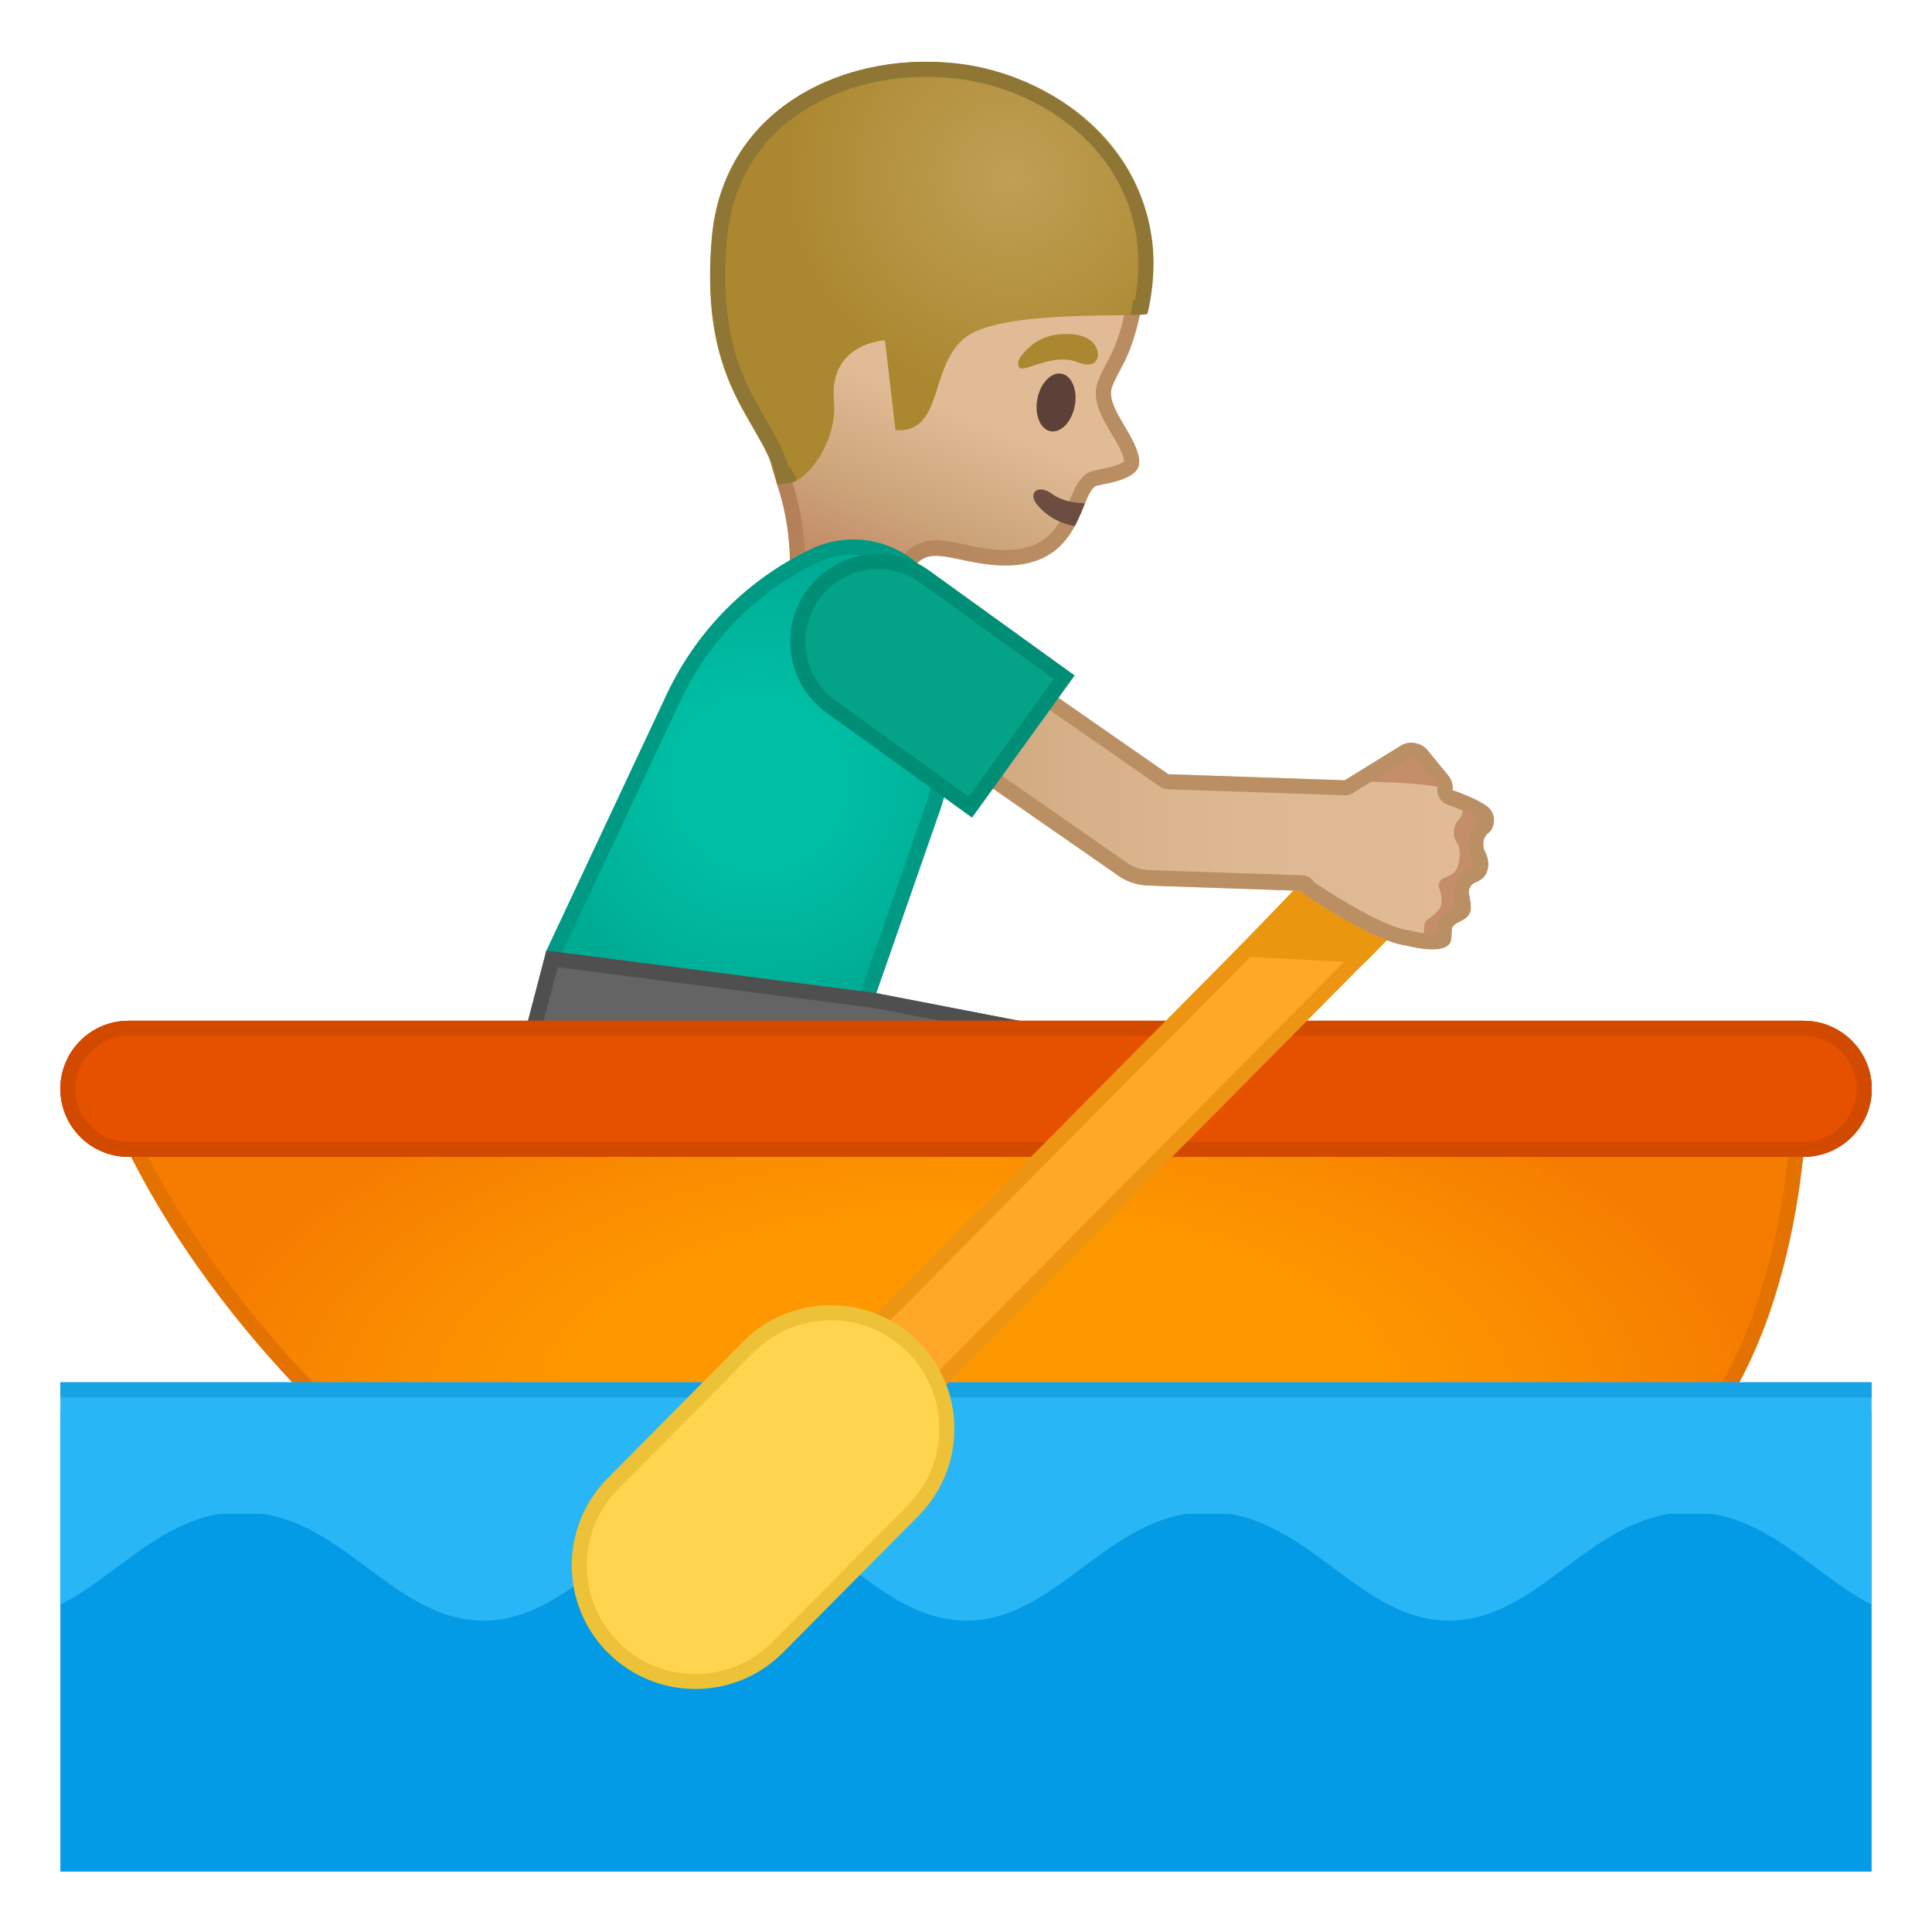 <svg enable-background="new 0 0 128 128" viewBox="0 0 128 128" xmlns="http://www.w3.org/2000/svg" xmlns:xlink="http://www.w3.org/1999/xlink"><defs><rect id="n" x="4" y="4" width="120" height="120"/></defs><clipPath id="a"><use xlink:href="#n"/></clipPath><g clip-path="url(#a)"><linearGradient id="i" x1="-1133.3" x2="-1133.3" y1="-165.46" y2="-139.21" gradientTransform="matrix(-.923 -.384 -.384 .923 -1043.6 -269.76)" gradientUnits="userSpaceOnUse"><stop stop-color="#E0BB95" offset=".55"/><stop stop-color="#CCA47A" offset=".83"/><stop stop-color="#C48E6A" offset="1"/></linearGradient><path d="m53.25 7.73c3.92-3.62 10.48-3.51 15.4-1.44 5.5 2.32 7.59 7.19 7.15 12.62-0.16 1.97-0.67 3.84-1.32 5.11-0.08 0.15-0.67 1.24-0.79 1.61-0.55 1.36 1.84 3.42 1.79 5.05-0.04 1.23-2.67 1.39-2.91 1.55-1.21 0.82-0.91 6.24-7.73 5.08-2.38-0.4-3.45-1.04-4.5 0.5l-0.99 4.5-7.62-1.01s1.5-3.88-0.23-9.17c-0.82-2.5-1.28-5.4-2.76-7.94-2.95-5.05 1.24-13.45 4.51-16.46z" fill="url(#i)"/><linearGradient id="e" x1="75.706" x2="47.283" y1="30.241" y2="18.416" gradientUnits="userSpaceOnUse"><stop stop-color="#BA8F63" offset="0"/><stop stop-color="#B07853" offset=".998"/></linearGradient><path d="m61.56 5.84c2.23 0 4.61 0.49 6.69 1.37 6.3 2.66 6.8 8.42 6.54 11.61-0.14 1.76-0.6 3.53-1.21 4.73l-0.07 0.13c-0.38 0.71-0.65 1.26-0.77 1.59-0.45 1.18 0.26 2.39 0.9 3.46 0.38 0.64 0.81 1.37 0.83 1.84-0.17 0.17-0.71 0.35-1.61 0.53-0.41 0.08-0.64 0.13-0.86 0.28-0.56 0.38-0.83 1.04-1.15 1.8-0.63 1.53-1.34 3.26-4.25 3.26-0.49 0-1.03-0.05-1.61-0.15-0.44-0.07-0.83-0.16-1.18-0.23-0.67-0.14-1.25-0.26-1.8-0.26-1.05 0-1.85 0.45-2.51 1.42-0.07 0.11-0.12 0.22-0.15 0.35l-0.79 3.6-5.56-0.73c0.36-1.63 0.71-4.78-0.55-8.64-0.23-0.71-0.43-1.45-0.65-2.24-0.53-1.96-1.09-3.98-2.2-5.89-2.64-4.52 1.3-12.41 4.33-15.21 2.34-2.16 5.44-2.62 7.63-2.62m0-1c-3.1 0-6.12 0.86-8.31 2.88-3.27 3.02-7.46 11.41-4.51 16.45 1.49 2.54 1.95 5.44 2.76 7.94 1.73 5.29 0.23 9.17 0.23 9.17l7.62 1.01 0.99-4.5c0.51-0.74 1.02-0.98 1.68-0.98 0.71 0 1.59 0.27 2.82 0.48 0.65 0.11 1.24 0.16 1.77 0.16 5 0 4.86-4.5 5.95-5.24 0.24-0.16 2.87-0.32 2.91-1.55 0.05-1.63-2.34-3.69-1.79-5.05 0.11-0.36 0.71-1.45 0.79-1.61 0.64-1.26 1.16-3.14 1.32-5.11 0.44-5.42-1.65-10.3-7.15-12.62-2.16-0.9-4.65-1.43-7.08-1.43z" fill="url(#e)"/><radialGradient id="d" cx="-1181.8" cy="-119.77" r="14.631" gradientTransform="matrix(-1.013 -.23 -.227 .974 -1157.4 -143.36)" gradientUnits="userSpaceOnUse"><stop stop-color="#BFA055" offset="0"/><stop stop-color="#AB872F" offset="1"/></radialGradient><path d="m59.33 28.5-0.7-5.96s-3.74 0.18-3.38 4.03c0.25 2.71-1.82 5.39-3.05 5.45l-0.72 0.09c-0.6-4.07-5.21-6.03-4.33-16.3 0.76-8.91 9.26-12.6 16.68-11.54 7.11 1.01 14.33 6.97 12.14 16.5-0.08 0.33-9.43-0.36-11.98 1.56-2.48 1.9-1.42 6.38-4.66 6.17z" fill="url(#d)"/><defs><path id="c" d="m53.6 21.33-1.28 9.51 0.47 0.99s-0.4 0.17-0.57 0.18l-0.72 0.09c-0.6-4.07-5.21-6.03-4.33-16.3 0.76-8.91 9.26-12.6 16.68-11.54 7.11 1.01 14.38 7.33 12.18 16.54-0.02 0.07-1.12 0.05-1.12 0.05l0.23-1.53-10.95-0.49-10.59 2.5z"/></defs><clipPath id="u"><use xlink:href="#c"/></clipPath><g clip-path="url(#u)"><path d="m61.36 5.09c0.79 0 1.58 0.06 2.35 0.16 4.01 0.57 7.65 2.73 9.75 5.79 1.74 2.53 2.33 5.57 1.74 8.82-0.35 0.01-0.81 0.01-1.24 0.02-4.29 0.04-8.64 0.21-10.55 1.65-1.33 1.01-1.83 2.56-2.23 3.8-0.37 1.15-0.61 1.73-0.98 2l-0.57-4.91-0.11-0.93-0.93 0.05c-0.08 0-2.07 0.12-3.34 1.58-0.79 0.91-1.12 2.1-0.99 3.54 0.19 2.09-1.32 4.05-1.99 4.33-0.33-1.13-0.91-2.13-1.51-3.17-1.48-2.54-3.15-5.43-2.6-11.92 0.63-7.47 7.08-10.81 13.2-10.81m0-1c-6.72 0-13.52 3.79-14.2 11.72-0.87 10.27 3.74 12.24 4.33 16.3l0.72-0.09c1.22-0.06 3.3-2.74 3.05-5.45-0.36-3.84 3.38-4.03 3.38-4.03l0.7 5.96c0.07 0 0.14 0.01 0.21 0.01 2.98 0 2.02-4.32 4.46-6.18 2.54-1.93 11.94-1.23 12.02-1.56 2.18-9.41-5.07-15.5-12.18-16.51-0.82-0.11-1.66-0.17-2.49-0.17z" fill="#8F7635"/></g><path d="m69.31 31 2.49 1.03s-0.55 1.12-0.82 1.57c-1.44 2.43-3.88 4.77-8.44 3.37-0.41-0.13 3.65-5.34 3.65-5.34l3.12-0.63z" fill="none"/><defs><path id="t" d="m53.25 7.73c3.92-3.62 10.48-3.51 15.4-1.44 6.8 2.87 8.72 9.11 6.75 16.01 0 0-1.14 2.79-1.51 4-0.95 2.33 1.19 2.31 1.25 4.23 0.06 1.81-2.33 1.53-2.57 1.69-1.21 0.82-0.91 6.24-7.73 5.08-2.38-0.4-3.45-1.04-4.5 0.5l-2.22 4.38-6.39-0.89s1.34-9.69-3-17.11c-2.94-5.04 1.25-13.44 4.52-16.45z"/></defs><clipPath id="s"><use xlink:href="#t"/></clipPath><g clip-path="url(#s)"><path d="m76.3 33.42c-2 1.74-5.7 2.27-7.56 0.05-0.71-0.84 0.06-1.41 0.94-0.76 1.43 1.06 4.42 0.71 5.69-0.38 0.83-0.72 1.76 0.37 0.93 1.09z" fill="#6D4C41"/></g><ellipse transform="matrix(.189 -.982 .982 .189 30.55 90.344)" cx="69.98" cy="26.67" rx="1.94" ry="1.26" fill="#5D4037"/><path d="m71.4 24c1.19 0.49 1.56-0.29 1.22-0.99-0.25-0.51-0.95-0.99-2.41-0.86-1.38 0.12-2.02 0.84-2.43 1.28s-0.42 0.91-0.11 0.98c0.41 0.1 2.26-1.02 3.73-0.41z" fill="#AB872F"/></g><g clip-path="url(#a)"><radialGradient id="r" cx="50.208" cy="51.836" r="14.87" gradientUnits="userSpaceOnUse"><stop stop-color="#00BFA5" offset=".364"/><stop stop-color="#00B29A" offset=".812"/><stop stop-color="#00AB94" offset="1"/></radialGradient><path d="m36.1 65.44 0.59-2.34 7.95-16.9c1.92-4.09 5.23-7.42 9.31-9.36 0.82-0.39 1.69-0.59 2.59-0.59 2.29 0 4.42 1.33 5.41 3.39l2.38 4.94-2.44 8.69-4.31 12.37-0.42 1.79-21.06-1.99z" fill="url(#r)"/><path d="m56.53 36.74c2.1 0 4.05 1.22 4.96 3.11l2.3 4.77-2.38 8.47-4.31 12.38c-0.01 0.03-0.02 0.07-0.03 0.1l-0.31 1.32-20.04-1.89 0.43-1.69 7.94-16.91c1.87-3.99 5.09-7.23 9.07-9.13 0.75-0.34 1.55-0.53 2.37-0.53m0-1c-0.94 0-1.9 0.2-2.8 0.64-4.14 1.97-7.54 5.33-9.55 9.6l-7.98 17-0.73 2.91 22.08 2.08 0.51-2.17 4.32-12.4 2.49-8.87-2.46-5.11c-1.14-2.32-3.46-3.68-5.88-3.68z" fill="#009984"/></g><polygon points="34.64 68.94 36.2 62.98 58.05 65.8 74.29 68.94 74.29 72.73 34.64 72.73" clip-path="url(#a)" fill="#646464"/><g clip-path="url(#a)"><path d="m36.95 64.08 20.94 2.7 15.4 2.98v1.97h-37.65v-2.66l1.31-4.99m-0.75-1.1-1.56 5.96v3.79h39.65v-3.79l-16.24-3.14-21.85-2.82z" fill="#4F4F4F"/></g><g clip-path="url(#a)"><radialGradient id="b" cx="64.383" cy="92.888" r="52.144" gradientTransform="matrix(1 0 0 .461 0 50.116)" gradientUnits="userSpaceOnUse"><stop stop-color="#FF9800" offset=".5"/><stop stop-color="#FA8B00" offset=".765"/><stop stop-color="#F57C00" offset=".995"/></radialGradient><path d="m7.61 73.15h111.59s-0.13 17.86-10.14 24.98h-81.9s-13.2-9.91-19.55-24.98z" fill="url(#b)" stroke="#E37200" stroke-miterlimit="10"/><path d="m119.49 76.64h-110.98c-2.49 0-4.51-2.01-4.51-4.5s2.02-4.51 4.51-4.51h110.99c2.49 0 4.51 2.02 4.51 4.51-0.01 2.49-2.03 4.5-4.52 4.5z" fill="#DB5E2C"/><path d="m119.49 76.64h-110.98c-2.49 0-4.51-2.01-4.51-4.5s2.02-4.51 4.51-4.51h110.99c2.49 0 4.51 2.02 4.51 4.51-0.01 2.49-2.03 4.5-4.52 4.5z" fill="#E65100"/><path d="m119.49 68.63c1.93 0 3.51 1.57 3.51 3.51 0 1.93-1.57 3.51-3.51 3.51h-110.98c-1.94-0.01-3.51-1.58-3.51-3.51s1.57-3.51 3.51-3.51h110.98m0-1h-110.98c-2.49 0-4.51 2.02-4.51 4.51s2.02 4.51 4.51 4.51h110.99c2.49 0 4.51-2.02 4.51-4.51-0.01-2.49-2.03-4.51-4.52-4.51z" fill="#D24A00"/></g><rect y="93.58" width="127.93" height="34.42" clip-path="url(#a)" fill="#039BE5"/><g clip-path="url(#a)"><g fill="#29B6F6"><path d="m0.03 107.36c6.06 0 9.43-7.19 16-7.19h-16v7.19z"/><path d="m16.03 100.18c6.57 0 9.93 7.19 16 7.19s9.43-7.19 16-7.19h-32z"/><path d="m48.02 100.18c6.57 0 9.93 7.19 16 7.19 6.06 0 9.43-7.19 16-7.19h-32z"/><path d="m80.01 100.18c6.57 0 9.93 7.19 16 7.19 6.06 0 9.43-7.19 16-7.19h-32z"/><path d="m112 100.18c6.57 0 9.93 7.19 16 7.19v-7.19h-16z"/></g><rect y="91.58" width="128" height="8.71" fill="#29B6F6"/><path d="m127 92.58v34.42h-126v-34.42h126m1-1h-128v36.42h128v-36.42z" fill="#17A3E3"/></g><g clip-path="url(#a)"><rect transform="matrix(.704 -.711 .711 .704 -30.517 75.505)" x="51.27" y="71.52" width="47.99" height="5.65" fill="#FFA726"/><path d="m90.15 56.01 3.3 3.27-33.07 33.39-3.3-3.27 33.07-33.39m-0.01-1.41-34.48 34.81 4.72 4.68 34.48-34.81-4.72-4.68z" fill="#ED9513"/></g><polygon points="90.41 63.8 81.53 63.32 91.39 53.08 96.66 57.37" clip-path="url(#a)" fill="#EA960F"/><g clip-path="url(#a)"><path d="m46.08 111.41c-2.04 0-3.96-0.79-5.41-2.23-3.01-2.98-3.04-7.86-0.05-10.88l8.97-9.05c1.46-1.47 3.4-2.28 5.46-2.28 2.04 0 3.96 0.79 5.41 2.23 3.01 2.98 3.04 7.86 0.05 10.88l-8.97 9.05c-1.45 1.47-3.4 2.28-5.46 2.28z" fill="#FFD54F"/><path d="m55.04 87.47c1.91 0 3.7 0.74 5.06 2.08 1.36 1.35 2.12 3.15 2.13 5.08 0.01 1.92-0.73 3.73-2.08 5.1l-8.97 9.05c-1.36 1.37-3.18 2.13-5.11 2.13-1.91 0-3.7-0.74-5.06-2.08-1.36-1.35-2.12-3.15-2.13-5.08-0.01-1.92 0.73-3.73 2.08-5.1l8.97-9.05c1.36-1.37 3.18-2.12 5.11-2.13m0-1c-2.11 0-4.22 0.81-5.82 2.43l-8.97 9.05c-3.18 3.21-3.16 8.4 0.06 11.58 1.6 1.58 3.68 2.37 5.76 2.37 2.11 0 4.22-0.81 5.82-2.43l8.97-9.05c3.18-3.21 3.16-8.4-0.06-11.58-1.59-1.58-3.67-2.37-5.76-2.37z" fill="#EDC239"/></g><g clip-path="url(#a)"><line x1="98.2" x2="96.51" y1="55.83" y2="55.14" fill="none"/><path d="m88.42 53.59c-0.36-0.59-0.18-1.36 0.41-1.73l4.01-2.47c0.59-0.36 1.36-0.18 1.73 0.41 0.36 0.59 0.18 1.36-0.41 1.73l-4.02 2.47c-0.59 0.37-1.36 0.18-1.72-0.41z" fill="#C48E6A"/><path d="m95.78 53.16c-0.54 0.44-1.33 0.36-1.76-0.18l-1.39-1.7c-0.44-0.54-0.36-1.33 0.18-1.76 0.54-0.44 1.33-0.36 1.76 0.18l1.39 1.7c0.44 0.53 0.36 1.32-0.18 1.76z" fill="#C48E6A"/></g><g clip-path="url(#a)"><path d="m90.75 53.29-1.69 5.89 3.7 3.34s2.68 0.82 3.28-0.03c0.2-0.28 0.08-0.9 0.18-1.07 0.25-0.43 0.88-0.39 1.16-0.96 0.14-0.28 0.01-0.93-0.07-1.3-0.05-0.24 0.15-0.59 0.37-0.69 0.48-0.2 0.72-0.39 0.85-0.79 0.14-0.41 0.06-0.86-0.15-1.27-0.21-0.4-0.13-1 0.24-1.26 0.32-0.22 0.56-0.96 0.11-1.53-0.5-0.63-2.77-1.37-2.77-1.37l-5.21 1.04z" fill="#C48E6A"/></g><linearGradient id="q" x1="61.764" x2="96.935" y1="53.006" y2="53.006" gradientUnits="userSpaceOnUse"><stop stop-color="#CCA47A" offset=".002"/><stop stop-color="#D6B088" offset=".258"/><stop stop-color="#DEB892" offset=".59"/><stop stop-color="#E0BB95" offset="1"/></linearGradient><path d="m96.65 54.29c0.2-0.19 0.45-0.78 0.15-1.52-0.37-0.91-5.45-0.99-7.5-0.99v-0.08l-11.88-0.41-11.42-7.93-4.23 6.09 12.08 8.39c0.69 0.56 1.57 0.87 2.52 0.83v0.01l9.86 0.34-0.02 0.08s7.28 5.04 8.05 3.13c0.06-0.15 0.09-0.68 0.1-0.9 0.01-0.25 0.15-0.36 0.36-0.51 0.33-0.24 0.7-0.54 0.77-0.88s-0.03-0.78-0.15-1.14c-0.08-0.25 0.06-0.52 0.31-0.62 0.54-0.22 0.88-0.39 0.99-0.98 0.09-0.47 0.14-1.01-0.13-1.4-0.31-0.43-0.22-1.16 0.14-1.51z" clip-path="url(#a)" fill="url(#q)"/><g clip-path="url(#a)"><path d="m66.24 44.75 10.6 7.36c0.16 0.11 0.34 0.17 0.54 0.18l11.7 0.4h0.03c0.19 0 0.37-0.05 0.52-0.15l3.73-2.3c0.02-0.01 0.05-0.03 0.11-0.03 0.02 0 0.04 0 0.06 0.01h0.01c0.01 0 0.02 0.01 0.02 0.01 0.03 0.01 0.06 0.02 0.09 0.02 0.05 0.01 0.12 0.03 0.15 0.07l1.39 1.7c0.04 0.05 0.06 0.12 0.05 0.2-0.07 0.47 0.21 0.93 0.66 1.09 1.27 0.44 1.93 0.82 2.06 0.95 0.04 0.05 0.03 0.11 0.02 0.14-0.7 0.55-0.91 1.64-0.48 2.48 0.1 0.19 0.13 0.37 0.09 0.49-0.01 0.03-0.02 0.05-0.02 0.05-0.01 0.01-0.06 0.05-0.26 0.13-0.69 0.28-1.13 1.12-0.97 1.83 0.08 0.35 0.1 0.55 0.11 0.66-0.05 0.03-0.12 0.06-0.17 0.09-0.26 0.13-0.66 0.34-0.92 0.78-0.17 0.29-0.18 0.59-0.19 0.86v0.08c-0.07 0.01-0.16 0.02-0.28 0.02-0.53 0-1.18-0.14-1.52-0.23-0.04-0.01-0.07-0.02-0.11-0.02-1.53-0.2-4.76-2.19-6.2-3.17-0.01-0.01-0.02-0.02-0.02-0.04-0.18-0.25-0.47-0.41-0.78-0.42l-9.74-0.33c-0.05-0.01-0.1-0.01-0.15-0.01h-0.04-0.11c-0.63 0-1.25-0.22-1.73-0.61-0.02-0.02-0.04-0.03-0.06-0.05l-11.25-7.82 3.06-4.42m-0.25-1.39-4.23 6.09 12.08 8.39c0.65 0.53 1.48 0.83 2.36 0.83h0.15v0.01l9.86 0.34-0.02 0.08s4.69 3.24 6.94 3.54c0.42 0.1 1.13 0.26 1.76 0.26 0.5 0 0.95-0.1 1.15-0.38s0.08-0.9 0.18-1.07c0.25-0.43 0.88-0.39 1.16-0.96 0.14-0.28 0.01-0.93-0.07-1.3-0.05-0.24 0.15-0.59 0.37-0.69 0.48-0.2 0.72-0.39 0.85-0.79 0.14-0.41 0.06-0.86-0.15-1.27-0.21-0.4-0.13-1 0.24-1.26 0.32-0.22 0.56-0.96 0.11-1.53-0.39-0.5-1.91-1.07-2.51-1.28 0.05-0.34-0.03-0.69-0.26-0.97l-1.39-1.7c-0.19-0.23-0.45-0.36-0.72-0.42-0.04-0.01-0.08-0.03-0.12-0.04h-0.03c-0.08-0.01-0.16-0.02-0.24-0.02-0.22 0-0.44 0.05-0.64 0.18l-3.73 2.3-11.7-0.4-11.4-7.94z" fill="#BA8F63"/></g><g clip-path="url(#a)"><path d="m55.06 46.82c-1.15-0.83-1.91-2.06-2.14-3.46s0.11-2.8 0.94-3.96c1-1.38 2.61-2.2 4.31-2.2 1.12 0 2.19 0.35 3.1 1l9.23 6.66-6.21 8.61-9.23-6.65z" fill="#04A287"/><path d="m58.17 37.7c1.01 0 1.98 0.31 2.81 0.91l8.83 6.37-5.63 7.8-8.83-6.37c-1.04-0.75-1.73-1.86-1.93-3.13-0.21-1.27 0.1-2.54 0.85-3.58 0.89-1.25 2.35-2 3.9-2m0-1c-1.8 0-3.58 0.84-4.72 2.41-1.88 2.6-1.29 6.23 1.31 8.11l9.64 6.95 6.8-9.42-9.64-6.95c-1.03-0.74-2.21-1.1-3.39-1.1z" fill="#008F76"/></g><g display="none"><g display="inline"><g opacity=".6"><circle cx="-68.5" cy="-89.09" r="28" fill="none" opacity=".61" stroke="#000" stroke-miterlimit="10" stroke-width=".263"/><line x1="-48.5" x2="-48.5" y1="-153.09" y2="-25.09" fill="none" opacity=".61" stroke="#000" stroke-miterlimit="10" stroke-width=".25"/><line x1="-88.5" x2="-88.5" y1="-153.09" y2="-25.09" fill="none" opacity=".61" stroke="#000" stroke-miterlimit="10" stroke-width=".25"/><line x1="-68.5" x2="-68.5" y1="-153.09" y2="-25.09" fill="none" opacity=".61" stroke="#000" stroke-miterlimit="10" stroke-width=".25"/><line x1="-4.5" x2="-132.5" y1="-89.09" y2="-89.09" fill="none" opacity=".61" stroke="#000" stroke-miterlimit="10" stroke-width=".25"/><line x1="-4.5" x2="-132.5" y1="-109.09" y2="-109.09" fill="none" opacity=".61" stroke="#000" stroke-miterlimit="10" stroke-width=".25"/><line x1="-4.5" x2="-132.5" y1="-69.34" y2="-69.34" fill="none" opacity=".61" stroke="#000" stroke-miterlimit="10" stroke-width=".25"/><line x1="-4.5" x2="-132.5" y1="-25.09" y2="-153.09" fill="none" opacity=".61" stroke="#000" stroke-miterlimit="10" stroke-width=".25"/><line x1="-132.5" x2="-4.5" y1="-25.09" y2="-153.09" fill="none" opacity=".61" stroke="#000" stroke-miterlimit="10" stroke-width=".25"/><g opacity=".61"><path d="m-68.5-148.83c32.94 0 59.74 26.8 59.74 59.74s-26.8 59.74-59.74 59.74-59.74-26.8-59.74-59.74 26.8-59.74 59.74-59.74m0-0.26c-33.14 0-60 26.86-60 60s26.86 60 60 60 60-26.86 60-60-26.86-60-60-60z"/></g><path d="m-24.53-37.12h-87.94c-4.42 0-8.03-3.61-8.03-8.03v-87.91c0-4.42 3.61-8.03 8.03-8.03h87.94c4.42 0 8.03 3.61 8.03 8.03v87.91c0 4.42-3.61 8.03-8.03 8.03z" fill="none" opacity=".61" stroke="#000" stroke-miterlimit="10" stroke-width=".258"/><path d="m-32.5-29.09h-72c-4.4 0-8-3.6-8-8v-104c0-4.4 3.6-8 8-8h72c4.4 0 8 3.6 8 8v104c0 4.4-3.6 8-8 8z" fill="none" opacity=".61" stroke="#000" stroke-miterlimit="10" stroke-width=".263"/><path d="m-18.73-45.09h-99.54c-5.63 0-10.23-4.6-10.23-10.23v-67.48c0-5.63 4.6-10.23 10.23-10.23h99.54c5.63 0 10.23 4.6 10.23 10.23v67.48c0 5.63-4.6 10.23-10.23 10.23z" fill="none" opacity=".61" stroke="#000" stroke-miterlimit="10" stroke-width=".263"/></g><g opacity=".2"><defs><rect id="x" x="-132.5" y="-153.09" width="128" height="128" opacity=".2"/></defs><clipPath id="p"><use xlink:href="#x"/></clipPath><g clip-path="url(#p)"><g fill="none" stroke="#000" stroke-miterlimit="10" stroke-width=".25"><line x1="-160.5" x2="-160.5" y1="6.91" y2="-185.09"/><line x1="-156.5" x2="-156.5" y1="6.91" y2="-185.09"/><line x1="-152.5" x2="-152.5" y1="6.91" y2="-185.09"/><line x1="-148.5" x2="-148.5" y1="6.91" y2="-185.09"/><line x1="-144.5" x2="-144.5" y1="6.91" y2="-185.09"/><line x1="-140.5" x2="-140.5" y1="6.91" y2="-185.09"/><line x1="-136.5" x2="-136.5" y1="6.91" y2="-185.09"/><line x1="-132.5" x2="-132.5" y1="6.91" y2="-185.09"/><line x1="-128.5" x2="-128.5" y1="6.91" y2="-185.09"/><line x1="-124.5" x2="-124.5" y1="6.91" y2="-185.09"/><line x1="-120.5" x2="-120.5" y1="6.91" y2="-185.09"/><line x1="-116.5" x2="-116.5" y1="6.91" y2="-185.09"/><line x1="-112.5" x2="-112.5" y1="6.91" y2="-185.09"/><line x1="-108.5" x2="-108.5" y1="6.91" y2="-185.09"/><line x1="-104.5" x2="-104.5" y1="6.91" y2="-185.09"/><line x1="-100.5" x2="-100.5" y1="6.91" y2="-185.09"/><line x1="-96.5" x2="-96.5" y1="6.91" y2="-185.09"/><line x1="-92.5" x2="-92.5" y1="6.91" y2="-185.09"/><line x1="-88.5" x2="-88.5" y1="6.91" y2="-185.09"/><line x1="-84.5" x2="-84.5" y1="6.91" y2="-185.09"/><line x1="-80.5" x2="-80.5" y1="6.91" y2="-185.09"/><line x1="-76.5" x2="-76.5" y1="6.91" y2="-185.09"/><line x1="-72.5" x2="-72.5" y1="6.91" y2="-185.09"/><line x1="-68.5" x2="-68.5" y1="6.91" y2="-185.09"/><line x1="-64.5" x2="-64.5" y1="6.91" y2="-185.09"/><line x1="-60.5" x2="-60.5" y1="6.91" y2="-185.09"/><line x1="-56.5" x2="-56.5" y1="6.91" y2="-185.09"/><line x1="-52.5" x2="-52.5" y1="6.91" y2="-185.09"/><line x1="-48.5" x2="-48.5" y1="6.91" y2="-185.09"/><line x1="-44.5" x2="-44.5" y1="6.91" y2="-185.09"/><line x1="-40.5" x2="-40.5" y1="6.91" y2="-185.09"/><line x1="-36.5" x2="-36.5" y1="6.91" y2="-185.09"/><line x1="-32.5" x2="-32.5" y1="6.91" y2="-185.09"/><line x1="-28.5" x2="-28.5" y1="6.91" y2="-185.09"/><line x1="-24.5" x2="-24.5" y1="6.91" y2="-185.09"/><line x1="-20.5" x2="-20.5" y1="6.91" y2="-185.09"/><line x1="-16.5" x2="-16.5" y1="6.91" y2="-185.09"/><line x1="-12.5" x2="-12.5" y1="6.91" y2="-185.09"/><line x1="-8.5" x2="-8.5" y1="6.91" y2="-185.09"/><line x1="-4.5" x2="-4.5" y1="6.91" y2="-185.09"/><line x1="-.5" x2="-.5" y1="6.91" y2="-185.09"/><line x1="3.5" x2="3.5" y1="6.91" y2="-185.09"/><line x1="4.5" x2="4.5" y1="12.97" y2="-179.03"/><line x1="11.5" x2="11.5" y1="6.91" y2="-185.09"/><line x1="15.5" x2="15.5" y1="6.91" y2="-185.09"/><line x1="19.5" x2="19.5" y1="6.91" y2="-185.09"/><line x1="23.5" x2="23.5" y1="6.91" y2="-185.09"/></g><g fill="none" stroke="#000" stroke-miterlimit="10" stroke-width=".25"><line x1="-164.5" x2="27.5" y1="-181.09" y2="-181.09"/><line x1="-164.5" x2="27.5" y1="-177.09" y2="-177.09"/><line x1="-164.5" x2="27.5" y1="-173.09" y2="-173.09"/><line x1="-164.5" x2="27.5" y1="-169.09" y2="-169.09"/><line x1="-164.5" x2="27.5" y1="-165.09" y2="-165.09"/><line x1="-164.5" x2="27.5" y1="-161.09" y2="-161.09"/><line x1="-164.5" x2="27.5" y1="-157.09" y2="-157.09"/><line x1="-164.5" x2="27.5" y1="-153.09" y2="-153.09"/><line x1="-164.5" x2="27.5" y1="-149.09" y2="-149.09"/><line x1="-164.5" x2="27.5" y1="-145.09" y2="-145.09"/><line x1="-164.5" x2="27.5" y1="-141.09" y2="-141.09"/><line x1="-164.5" x2="27.5" y1="-137.09" y2="-137.09"/><line x1="-164.5" x2="27.5" y1="-133.09" y2="-133.09"/><line x1="-164.5" x2="27.5" y1="-129.09" y2="-129.09"/><line x1="-164.5" x2="27.5" y1="-125.09" y2="-125.09"/><line x1="-164.5" x2="27.5" y1="-121.09" y2="-121.09"/><line x1="-164.5" x2="27.5" y1="-117.09" y2="-117.09"/><line x1="-164.5" x2="27.5" y1="-113.09" y2="-113.09"/><line x1="-164.5" x2="27.5" y1="-109.09" y2="-109.09"/><line x1="-164.5" x2="27.5" y1="-105.09" y2="-105.09"/><line x1="-164.5" x2="27.5" y1="-101.09" y2="-101.09"/><line x1="-164.5" x2="27.5" y1="-97.09" y2="-97.09"/><line x1="-164.5" x2="27.5" y1="-93.09" y2="-93.09"/><line x1="-164.5" x2="27.5" y1="-89.09" y2="-89.09"/><line x1="-164.5" x2="27.5" y1="-85.09" y2="-85.09"/><line x1="-164.5" x2="27.5" y1="-81.09" y2="-81.09"/><line x1="-164.5" x2="27.5" y1="-77.09" y2="-77.09"/><line x1="-164.5" x2="27.5" y1="-73.09" y2="-73.09"/><line x1="-164.5" x2="27.5" y1="-69.09" y2="-69.09"/><line x1="-164.5" x2="27.5" y1="-65.09" y2="-65.09"/><line x1="-164.5" x2="27.5" y1="-61.09" y2="-61.09"/><line x1="-164.5" x2="27.5" y1="-57.09" y2="-57.09"/><line x1="-164.5" x2="27.5" y1="-53.09" y2="-53.09"/><line x1="-164.5" x2="27.5" y1="-49.09" y2="-49.09"/><line x1="-164.5" x2="27.5" y1="-45.09" y2="-45.09"/><line x1="-164.5" x2="27.5" y1="-41.09" y2="-41.09"/><line x1="-164.5" x2="27.5" y1="-37.09" y2="-37.09"/><line x1="-164.5" x2="27.5" y1="-33.09" y2="-33.09"/><line x1="-164.5" x2="27.5" y1="-29.09" y2="-29.09"/><line x1="-164.5" x2="27.5" y1="-25.09" y2="-25.09"/><line x1="-164.5" x2="27.5" y1="-21.09" y2="-21.09"/><line x1="-164.5" x2="27.5" y1="-17.09" y2="-17.09"/><line x1="-164.5" x2="27.5" y1="-13.09" y2="-13.09"/><line x1="-164.5" x2="27.5" y1="-9.09" y2="-9.09"/><line x1="-164.5" x2="27.5" y1="-5.09" y2="-5.09"/><line x1="-164.5" x2="27.5" y1="-1.09" y2="-1.09"/><line x1="-164.5" x2="27.5" y1="2.91" y2="2.91"/></g><path d="m27.25-184.84v191.5h-191.5v-191.5h191.5m0.25-0.25h-192v192h192v-192z"/></g></g><g fill="#F44336"><rect x="-132.5" y="-153.09" width="4" height="128" opacity=".3"/><rect x="-8.5" y="-153.09" width="4" height="128" opacity=".3"/><rect transform="matrix(-1.837e-16 1 -1 -1.837e-16 -219.59 -82.586)" x="-70.5" y="-211.09" width="4" height="120" opacity=".3"/><rect transform="matrix(-1.837e-16 1 -1 -1.837e-16 -95.586 41.414)" x="-70.5" y="-87.09" width="4" height="120" opacity=".3"/></g></g><g display="inline"><g opacity=".6"><circle cx="-68.5" cy="64" r="28" fill="none" opacity=".61" stroke="#000" stroke-miterlimit="10" stroke-width=".263"/><line x1="-48.5" x2="-48.5" y2="128" fill="none" opacity=".61" stroke="#000" stroke-miterlimit="10" stroke-width=".25"/><line x1="-88.5" x2="-88.5" y2="128" fill="none" opacity=".61" stroke="#000" stroke-miterlimit="10" stroke-width=".25"/><line x1="-68.5" x2="-68.5" y2="128" fill="none" opacity=".61" stroke="#000" stroke-miterlimit="10" stroke-width=".25"/><line x1="-4.5" x2="-132.5" y1="64" y2="64" fill="none" opacity=".61" stroke="#000" stroke-miterlimit="10" stroke-width=".25"/><line x1="-4.5" x2="-132.5" y1="44" y2="44" fill="none" opacity=".61" stroke="#000" stroke-miterlimit="10" stroke-width=".25"/><line x1="-4.5" x2="-132.5" y1="83.75" y2="83.75" fill="none" opacity=".61" stroke="#000" stroke-miterlimit="10" stroke-width=".25"/><line x1="-4.5" x2="-132.5" y1="128" fill="none" opacity=".61" stroke="#000" stroke-miterlimit="10" stroke-width=".25"/><line x1="-132.5" x2="-4.5" y1="128" fill="none" opacity=".61" stroke="#000" stroke-miterlimit="10" stroke-width=".25"/><g opacity=".61"><path d="m-68.5 4.26c32.94 0 59.74 26.8 59.74 59.74s-26.8 59.74-59.74 59.74-59.74-26.8-59.74-59.74 26.8-59.74 59.74-59.74m0-0.26c-33.14 0-60 26.86-60 60s26.86 60 60 60 60-26.86 60-60-26.86-60-60-60z"/></g><path d="m-24.53 115.97h-87.94c-4.42 0-8.03-3.61-8.03-8.03v-87.91c0-4.42 3.61-8.03 8.03-8.03h87.94c4.42 0 8.03 3.61 8.03 8.03v87.91c0 4.42-3.61 8.03-8.03 8.03z" fill="none" opacity=".61" stroke="#000" stroke-miterlimit="10" stroke-width=".258"/><path d="m-32.5 124h-72c-4.4 0-8-3.6-8-8v-104c0-4.4 3.6-8 8-8h72c4.4 0 8 3.6 8 8v104c0 4.4-3.6 8-8 8z" fill="none" opacity=".61" stroke="#000" stroke-miterlimit="10" stroke-width=".263"/><path d="m-18.73 108h-99.54c-5.63 0-10.23-4.6-10.23-10.23v-67.49c0-5.63 4.6-10.23 10.23-10.23h99.54c5.63 0 10.23 4.6 10.23 10.23v67.48c0 5.64-4.6 10.24-10.23 10.24z" fill="none" opacity=".61" stroke="#000" stroke-miterlimit="10" stroke-width=".263"/></g><g opacity=".2"><defs><rect id="h" x="-132.5" width="128" height="128" opacity=".2"/></defs><clipPath id="o"><use xlink:href="#h"/></clipPath><g clip-path="url(#o)"><g fill="none" stroke="#000" stroke-miterlimit="10" stroke-width=".25"><line x1="-160.5" x2="-160.5" y1="160" y2="-32"/><line x1="-156.5" x2="-156.5" y1="160" y2="-32"/><line x1="-152.5" x2="-152.5" y1="160" y2="-32"/><line x1="-148.5" x2="-148.5" y1="160" y2="-32"/><line x1="-144.5" x2="-144.5" y1="160" y2="-32"/><line x1="-140.5" x2="-140.5" y1="160" y2="-32"/><line x1="-136.5" x2="-136.5" y1="160" y2="-32"/><line x1="-132.5" x2="-132.5" y1="160" y2="-32"/><line x1="-128.5" x2="-128.5" y1="160" y2="-32"/><line x1="-124.5" x2="-124.5" y1="160" y2="-32"/><line x1="-120.5" x2="-120.5" y1="160" y2="-32"/><line x1="-116.5" x2="-116.5" y1="160" y2="-32"/><line x1="-112.5" x2="-112.5" y1="160" y2="-32"/><line x1="-108.5" x2="-108.5" y1="160" y2="-32"/><line x1="-104.5" x2="-104.5" y1="160" y2="-32"/><line x1="-100.5" x2="-100.5" y1="160" y2="-32"/><line x1="-96.5" x2="-96.5" y1="160" y2="-32"/><line x1="-92.5" x2="-92.5" y1="160" y2="-32"/><line x1="-88.5" x2="-88.5" y1="160" y2="-32"/><line x1="-84.5" x2="-84.5" y1="160" y2="-32"/><line x1="-80.5" x2="-80.5" y1="160" y2="-32"/><line x1="-76.5" x2="-76.5" y1="160" y2="-32"/><line x1="-72.5" x2="-72.5" y1="160" y2="-32"/><line x1="-68.5" x2="-68.5" y1="160" y2="-32"/><line x1="-64.5" x2="-64.5" y1="160" y2="-32"/><line x1="-60.5" x2="-60.5" y1="160" y2="-32"/><line x1="-56.5" x2="-56.5" y1="160" y2="-32"/><line x1="-52.5" x2="-52.5" y1="160" y2="-32"/><line x1="-48.5" x2="-48.5" y1="160" y2="-32"/><line x1="-44.5" x2="-44.5" y1="160" y2="-32"/><line x1="-40.5" x2="-40.5" y1="160" y2="-32"/><line x1="-36.5" x2="-36.5" y1="160" y2="-32"/><line x1="-32.5" x2="-32.5" y1="160" y2="-32"/><line x1="-28.5" x2="-28.5" y1="160" y2="-32"/><line x1="-24.5" x2="-24.5" y1="160" y2="-32"/><line x1="-20.5" x2="-20.5" y1="160" y2="-32"/><line x1="-16.5" x2="-16.5" y1="160" y2="-32"/><line x1="-12.5" x2="-12.5" y1="160" y2="-32"/><line x1="-8.5" x2="-8.5" y1="160" y2="-32"/><line x1="-4.5" x2="-4.5" y1="160" y2="-32"/><line x1="-.5" x2="-.5" y1="160" y2="-32"/><line x1="3.5" x2="3.5" y1="160" y2="-32"/><line x1="4.5" x2="4.5" y1="166.05" y2="-25.95"/><line x1="11.5" x2="11.5" y1="160" y2="-32"/><line x1="15.5" x2="15.5" y1="160" y2="-32"/><line x1="19.5" x2="19.5" y1="160" y2="-32"/><line x1="23.5" x2="23.5" y1="160" y2="-32"/></g><g fill="none" stroke="#000" stroke-miterlimit="10" stroke-width=".25"><line x1="-164.5" x2="27.5" y1="-28" y2="-28"/><line x1="-164.5" x2="27.5" y1="-24" y2="-24"/><line x1="-164.5" x2="27.5" y1="-20" y2="-20"/><line x1="-164.5" x2="27.5" y1="-16" y2="-16"/><line x1="-164.5" x2="27.5" y1="-12" y2="-12"/><line x1="-164.5" x2="27.5" y1="-8" y2="-8"/><line x1="-164.5" x2="27.5" y1="-4" y2="-4"/><line x1="-164.5" x2="27.5"/><line x1="-164.5" x2="27.5" y1="4" y2="4"/><line x1="-164.5" x2="27.5" y1="8" y2="8"/><line x1="-164.5" x2="27.5" y1="12" y2="12"/><line x1="-164.5" x2="27.5" y1="16" y2="16"/><line x1="-164.5" x2="27.5" y1="20" y2="20"/><line x1="-164.5" x2="27.5" y1="24" y2="24"/><line x1="-164.5" x2="27.5" y1="28" y2="28"/><line x1="-164.5" x2="27.5" y1="32" y2="32"/><line x1="-164.5" x2="27.5" y1="36" y2="36"/><line x1="-164.5" x2="27.5" y1="40" y2="40"/><line x1="-164.5" x2="27.5" y1="44" y2="44"/><line x1="-164.5" x2="27.5" y1="48" y2="48"/><line x1="-164.5" x2="27.5" y1="52" y2="52"/><line x1="-164.5" x2="27.5" y1="56" y2="56"/><line x1="-164.5" x2="27.5" y1="60" y2="60"/><line x1="-164.5" x2="27.5" y1="64" y2="64"/><line x1="-164.5" x2="27.5" y1="68" y2="68"/><line x1="-164.5" x2="27.5" y1="72" y2="72"/><line x1="-164.5" x2="27.5" y1="76" y2="76"/><line x1="-164.5" x2="27.5" y1="80" y2="80"/><line x1="-164.5" x2="27.5" y1="84" y2="84"/><line x1="-164.5" x2="27.5" y1="88" y2="88"/><line x1="-164.5" x2="27.5" y1="92" y2="92"/><line x1="-164.5" x2="27.5" y1="96" y2="96"/><line x1="-164.5" x2="27.5" y1="100" y2="100"/><line x1="-164.5" x2="27.5" y1="104" y2="104"/><line x1="-164.5" x2="27.5" y1="108" y2="108"/><line x1="-164.5" x2="27.5" y1="112" y2="112"/><line x1="-164.5" x2="27.5" y1="116" y2="116"/><line x1="-164.5" x2="27.5" y1="120" y2="120"/><line x1="-164.5" x2="27.5" y1="124" y2="124"/><line x1="-164.5" x2="27.5" y1="128" y2="128"/><line x1="-164.5" x2="27.5" y1="132" y2="132"/><line x1="-164.5" x2="27.5" y1="136" y2="136"/><line x1="-164.5" x2="27.5" y1="140" y2="140"/><line x1="-164.5" x2="27.5" y1="144" y2="144"/><line x1="-164.5" x2="27.5" y1="148" y2="148"/><line x1="-164.5" x2="27.5" y1="152" y2="152"/><line x1="-164.5" x2="27.5" y1="156" y2="156"/></g><path d="m27.25-31.75v191.5h-191.5v-191.5h191.5m0.25-0.25h-192v192h192v-192z"/></g></g><g fill="#F44336"><rect x="-132.5" width="4" height="128" opacity=".3"/><rect x="-8.5" width="4" height="128" opacity=".3"/><rect transform="matrix(-1.837e-16 1 -1 -1.837e-16 -66.5 70.5)" x="-70.5" y="-58" width="4" height="120" opacity=".3"/><rect transform="matrix(-1.837e-16 1 -1 -1.837e-16 57.5 194.5)" x="-70.5" y="66" width="4" height="120" opacity=".3"/></g></g><g display="inline"><g opacity=".6"><circle cx="64" cy="-89.09" r="28" fill="none" opacity=".61" stroke="#000" stroke-miterlimit="10" stroke-width=".263"/><line x1="84" x2="84" y1="-153.09" y2="-25.09" fill="none" opacity=".61" stroke="#000" stroke-miterlimit="10" stroke-width=".25"/><line x1="44" x2="44" y1="-153.09" y2="-25.09" fill="none" opacity=".61" stroke="#000" stroke-miterlimit="10" stroke-width=".25"/><line x1="64" x2="64" y1="-153.09" y2="-25.09" fill="none" opacity=".61" stroke="#000" stroke-miterlimit="10" stroke-width=".25"/><line x1="128" y1="-89.09" y2="-89.09" fill="none" opacity=".61" stroke="#000" stroke-miterlimit="10" stroke-width=".25"/><line x1="128" y1="-109.09" y2="-109.09" fill="none" opacity=".61" stroke="#000" stroke-miterlimit="10" stroke-width=".25"/><line x1="128" y1="-69.34" y2="-69.34" fill="none" opacity=".61" stroke="#000" stroke-miterlimit="10" stroke-width=".25"/><line x1="128" y1="-25.09" y2="-153.09" fill="none" opacity=".61" stroke="#000" stroke-miterlimit="10" stroke-width=".25"/><line x2="128" y1="-25.09" y2="-153.09" fill="none" opacity=".61" stroke="#000" stroke-miterlimit="10" stroke-width=".25"/><g opacity=".61"><path d="m64-148.83c32.94 0 59.74 26.8 59.74 59.74s-26.8 59.75-59.74 59.75-59.74-26.8-59.74-59.75 26.8-59.74 59.74-59.74m0-0.26c-33.14 0-60 26.86-60 60s26.86 60 60 60 60-26.86 60-60-26.86-60-60-60z"/></g><path d="m107.97-37.12h-87.94c-4.42 0-8.03-3.61-8.03-8.03v-87.91c0-4.42 3.61-8.03 8.03-8.03h87.94c4.42 0 8.03 3.61 8.03 8.03v87.91c0 4.42-3.61 8.03-8.03 8.03z" fill="none" opacity=".61" stroke="#000" stroke-miterlimit="10" stroke-width=".258"/><path d="m100-29.09h-72c-4.4 0-8-3.6-8-8v-104c0-4.4 3.6-8 8-8h72c4.4 0 8 3.6 8 8v104c0 4.4-3.6 8-8 8z" fill="none" opacity=".61" stroke="#000" stroke-miterlimit="10" stroke-width=".263"/><path d="m113.77-45.09h-99.54c-5.63 0-10.23-4.6-10.23-10.23v-67.48c0-5.63 4.6-10.23 10.23-10.23h99.54c5.63 0 10.23 4.6 10.23 10.23v67.48c0 5.63-4.6 10.23-10.23 10.23z" fill="none" opacity=".61" stroke="#000" stroke-miterlimit="10" stroke-width=".263"/></g><g opacity=".2"><defs><rect id="f" y="-153.09" width="128" height="128" opacity=".2"/></defs><clipPath id="m"><use xlink:href="#f"/></clipPath><g clip-path="url(#m)"><g fill="none" stroke="#000" stroke-miterlimit="10" stroke-width=".25"><line x1="-28" x2="-28" y1="6.91" y2="-185.09"/><line x1="-24" x2="-24" y1="6.91" y2="-185.09"/><line x1="-20" x2="-20" y1="6.91" y2="-185.09"/><line x1="-16" x2="-16" y1="6.91" y2="-185.09"/><line x1="-12" x2="-12" y1="6.91" y2="-185.09"/><line x1="-8" x2="-8" y1="6.91" y2="-185.09"/><line x1="-4" x2="-4" y1="6.91" y2="-185.09"/><line y1="6.91" y2="-185.09"/><line x1="4" x2="4" y1="6.91" y2="-185.09"/><line x1="8" x2="8" y1="6.91" y2="-185.09"/><line x1="12" x2="12" y1="6.91" y2="-185.09"/><line x1="16" x2="16" y1="6.91" y2="-185.09"/><line x1="20" x2="20" y1="6.91" y2="-185.09"/><line x1="24" x2="24" y1="6.91" y2="-185.09"/><line x1="28" x2="28" y1="6.91" y2="-185.09"/><line x1="32" x2="32" y1="6.91" y2="-185.09"/><line x1="36" x2="36" y1="6.91" y2="-185.09"/><line x1="40" x2="40" y1="6.91" y2="-185.09"/><line x1="44" x2="44" y1="6.91" y2="-185.09"/><line x1="48" x2="48" y1="6.91" y2="-185.09"/><line x1="52" x2="52" y1="6.91" y2="-185.09"/><line x1="56" x2="56" y1="6.91" y2="-185.09"/><line x1="60" x2="60" y1="6.91" y2="-185.09"/><line x1="64" x2="64" y1="6.91" y2="-185.09"/><line x1="68" x2="68" y1="6.91" y2="-185.09"/><line x1="72" x2="72" y1="6.91" y2="-185.09"/><line x1="76" x2="76" y1="6.91" y2="-185.09"/><line x1="80" x2="80" y1="6.91" y2="-185.09"/><line x1="84" x2="84" y1="6.91" y2="-185.09"/><line x1="88" x2="88" y1="6.91" y2="-185.09"/><line x1="92" x2="92" y1="6.91" y2="-185.09"/><line x1="96" x2="96" y1="6.91" y2="-185.09"/><line x1="100" x2="100" y1="6.91" y2="-185.09"/><line x1="104" x2="104" y1="6.91" y2="-185.09"/><line x1="108" x2="108" y1="6.91" y2="-185.09"/><line x1="112" x2="112" y1="6.91" y2="-185.09"/><line x1="116" x2="116" y1="6.91" y2="-185.09"/><line x1="120" x2="120" y1="6.91" y2="-185.09"/><line x1="124" x2="124" y1="6.91" y2="-185.09"/><line x1="128" x2="128" y1="6.91" y2="-185.09"/><line x1="132" x2="132" y1="6.91" y2="-185.09"/><line x1="136" x2="136" y1="6.91" y2="-185.09"/><line x1="137" x2="137" y1="12.97" y2="-179.03"/><line x1="144" x2="144" y1="6.91" y2="-185.09"/><line x1="148" x2="148" y1="6.91" y2="-185.09"/><line x1="152" x2="152" y1="6.91" y2="-185.09"/><line x1="156" x2="156" y1="6.91" y2="-185.09"/></g><g fill="none" stroke="#000" stroke-miterlimit="10" stroke-width=".25"><line x1="-32" x2="160" y1="-181.09" y2="-181.09"/><line x1="-32" x2="160" y1="-177.09" y2="-177.09"/><line x1="-32" x2="160" y1="-173.09" y2="-173.09"/><line x1="-32" x2="160" y1="-169.09" y2="-169.09"/><line x1="-32" x2="160" y1="-165.09" y2="-165.09"/><line x1="-32" x2="160" y1="-161.09" y2="-161.09"/><line x1="-32" x2="160" y1="-157.09" y2="-157.09"/><line x1="-32" x2="160" y1="-153.09" y2="-153.09"/><line x1="-32" x2="160" y1="-149.09" y2="-149.09"/><line x1="-32" x2="160" y1="-145.09" y2="-145.09"/><line x1="-32" x2="160" y1="-141.09" y2="-141.09"/><line x1="-32" x2="160" y1="-137.09" y2="-137.09"/><line x1="-32" x2="160" y1="-133.09" y2="-133.09"/><line x1="-32" x2="160" y1="-129.09" y2="-129.09"/><line x1="-32" x2="160" y1="-125.09" y2="-125.09"/><line x1="-32" x2="160" y1="-121.09" y2="-121.09"/><line x1="-32" x2="160" y1="-117.09" y2="-117.09"/><line x1="-32" x2="160" y1="-113.09" y2="-113.09"/><line x1="-32" x2="160" y1="-109.09" y2="-109.09"/><line x1="-32" x2="160" y1="-105.09" y2="-105.09"/><line x1="-32" x2="160" y1="-101.09" y2="-101.09"/><line x1="-32" x2="160" y1="-97.09" y2="-97.09"/><line x1="-32" x2="160" y1="-93.09" y2="-93.09"/><line x1="-32" x2="160" y1="-89.09" y2="-89.09"/><line x1="-32" x2="160" y1="-85.09" y2="-85.09"/><line x1="-32" x2="160" y1="-81.09" y2="-81.09"/><line x1="-32" x2="160" y1="-77.09" y2="-77.09"/><line x1="-32" x2="160" y1="-73.09" y2="-73.09"/><line x1="-32" x2="160" y1="-69.09" y2="-69.09"/><line x1="-32" x2="160" y1="-65.09" y2="-65.09"/><line x1="-32" x2="160" y1="-61.09" y2="-61.09"/><line x1="-32" x2="160" y1="-57.09" y2="-57.09"/><line x1="-32" x2="160" y1="-53.09" y2="-53.09"/><line x1="-32" x2="160" y1="-49.09" y2="-49.09"/><line x1="-32" x2="160" y1="-45.09" y2="-45.09"/><line x1="-32" x2="160" y1="-41.09" y2="-41.09"/><line x1="-32" x2="160" y1="-37.09" y2="-37.09"/><line x1="-32" x2="160" y1="-33.09" y2="-33.09"/><line x1="-32" x2="160" y1="-29.09" y2="-29.09"/><line x1="-32" x2="160" y1="-25.09" y2="-25.09"/><line x1="-32" x2="160" y1="-21.09" y2="-21.09"/><line x1="-32" x2="160" y1="-17.09" y2="-17.09"/><line x1="-32" x2="160" y1="-13.09" y2="-13.09"/><line x1="-32" x2="160" y1="-9.09" y2="-9.09"/><line x1="-32" x2="160" y1="-5.09" y2="-5.09"/><line x1="-32" x2="160" y1="-1.09" y2="-1.09"/><line x1="-32" x2="160" y1="2.91" y2="2.91"/></g><path d="m159.75-184.84v191.5h-191.5v-191.5h191.5m0.25-0.25h-192v192h192v-192z"/></g></g><g fill="#F44336"><rect y="-153.09" width="4" height="128" opacity=".3"/><rect x="124" y="-153.09" width="4" height="128" opacity=".3"/><rect transform="matrix(-1.837e-16 1 -1 -1.837e-16 -87.086 -215.09)" x="62" y="-211.09" width="4" height="120" opacity=".3"/><rect transform="matrix(-1.837e-16 1 -1 -1.837e-16 36.914 -91.086)" x="62" y="-87.09" width="4" height="120" opacity=".3"/></g></g><g display="inline"><g opacity=".6"><circle cx="64" cy="64" r="28" fill="none" opacity=".61" stroke="#000" stroke-miterlimit="10" stroke-width=".263"/><line x1="84" x2="84" y2="128" fill="none" opacity=".61" stroke="#000" stroke-miterlimit="10" stroke-width=".25"/><line x1="44" x2="44" y2="128" fill="none" opacity=".61" stroke="#000" stroke-miterlimit="10" stroke-width=".25"/><line x1="64" x2="64" y2="128" fill="none" opacity=".61" stroke="#000" stroke-miterlimit="10" stroke-width=".25"/><line x1="128" y1="64" y2="64" fill="none" opacity=".61" stroke="#000" stroke-miterlimit="10" stroke-width=".25"/><line x1="128" y1="44" y2="44" fill="none" opacity=".61" stroke="#000" stroke-miterlimit="10" stroke-width=".25"/><line x1="128" y1="83.75" y2="83.75" fill="none" opacity=".61" stroke="#000" stroke-miterlimit="10" stroke-width=".25"/><line x1="128" y1="128" fill="none" opacity=".61" stroke="#000" stroke-miterlimit="10" stroke-width=".25"/><line x2="128" y1="128" fill="none" opacity=".61" stroke="#000" stroke-miterlimit="10" stroke-width=".25"/><g opacity=".61"><path d="M64,4.26c32.94,0,59.74,26.8,59.74,59.74S96.94,123.74,64,123.74S4.26,96.94,4.26,64S31.06,4.26,64,4.26 M64,4 C30.86,4,4,30.86,4,64s26.86,60,60,60s60-26.86,60-60S97.14,4,64,4L64,4z"/></g><path d="m107.97 115.97h-87.94c-4.42 0-8.03-3.61-8.03-8.03v-87.91c0-4.42 3.61-8.03 8.03-8.03h87.94c4.42 0 8.03 3.61 8.03 8.03v87.91c0 4.42-3.61 8.03-8.03 8.03z" fill="none" opacity=".61" stroke="#000" stroke-miterlimit="10" stroke-width=".258"/><path d="m100 124h-72c-4.4 0-8-3.6-8-8v-104c0-4.4 3.6-8 8-8h72c4.4 0 8 3.6 8 8v104c0 4.4-3.6 8-8 8z" fill="none" opacity=".61" stroke="#000" stroke-miterlimit="10" stroke-width=".263"/><path d="M113.77,108H14.23 C8.6,108,4,103.4,4,97.77V30.28c0-5.63,4.6-10.23,10.23-10.23h99.54c5.63,0,10.23,4.6,10.23,10.23v67.48 C124,103.4,119.4,108,113.77,108z" fill="none" opacity=".61" stroke="#000" stroke-miterlimit="10" stroke-width=".263"/></g><g opacity=".2"><defs><rect id="w" width="128" height="128" opacity=".2"/></defs><clipPath id="l"><use xlink:href="#w"/></clipPath><g clip-path="url(#l)"><g fill="none" stroke="#000" stroke-miterlimit="10" stroke-width=".25"><line x1="-28" x2="-28" y1="160" y2="-32"/><line x1="-24" x2="-24" y1="160" y2="-32"/><line x1="-20" x2="-20" y1="160" y2="-32"/><line x1="-16" x2="-16" y1="160" y2="-32"/><line x1="-12" x2="-12" y1="160" y2="-32"/><line x1="-8" x2="-8" y1="160" y2="-32"/><line x1="-4" x2="-4" y1="160" y2="-32"/><line y1="160" y2="-32"/><line x1="4" x2="4" y1="160" y2="-32"/><line x1="8" x2="8" y1="160" y2="-32"/><line x1="12" x2="12" y1="160" y2="-32"/><line x1="16" x2="16" y1="160" y2="-32"/><line x1="20" x2="20" y1="160" y2="-32"/><line x1="24" x2="24" y1="160" y2="-32"/><line x1="28" x2="28" y1="160" y2="-32"/><line x1="32" x2="32" y1="160" y2="-32"/><line x1="36" x2="36" y1="160" y2="-32"/><line x1="40" x2="40" y1="160" y2="-32"/><line x1="44" x2="44" y1="160" y2="-32"/><line x1="48" x2="48" y1="160" y2="-32"/><line x1="52" x2="52" y1="160" y2="-32"/><line x1="56" x2="56" y1="160" y2="-32"/><line x1="60" x2="60" y1="160" y2="-32"/><line x1="64" x2="64" y1="160" y2="-32"/><line x1="68" x2="68" y1="160" y2="-32"/><line x1="72" x2="72" y1="160" y2="-32"/><line x1="76" x2="76" y1="160" y2="-32"/><line x1="80" x2="80" y1="160" y2="-32"/><line x1="84" x2="84" y1="160" y2="-32"/><line x1="88" x2="88" y1="160" y2="-32"/><line x1="92" x2="92" y1="160" y2="-32"/><line x1="96" x2="96" y1="160" y2="-32"/><line x1="100" x2="100" y1="160" y2="-32"/><line x1="104" x2="104" y1="160" y2="-32"/><line x1="108" x2="108" y1="160" y2="-32"/><line x1="112" x2="112" y1="160" y2="-32"/><line x1="116" x2="116" y1="160" y2="-32"/><line x1="120" x2="120" y1="160" y2="-32"/><line x1="124" x2="124" y1="160" y2="-32"/><line x1="128" x2="128" y1="160" y2="-32"/><line x1="132" x2="132" y1="160" y2="-32"/><line x1="136" x2="136" y1="160" y2="-32"/><line x1="137" x2="137" y1="166.05" y2="-25.95"/><line x1="144" x2="144" y1="160" y2="-32"/><line x1="148" x2="148" y1="160" y2="-32"/><line x1="152" x2="152" y1="160" y2="-32"/><line x1="156" x2="156" y1="160" y2="-32"/></g><g fill="none" stroke="#000" stroke-miterlimit="10" stroke-width=".25"><line x1="-32" x2="160" y1="-28" y2="-28"/><line x1="-32" x2="160" y1="-24" y2="-24"/><line x1="-32" x2="160" y1="-20" y2="-20"/><line x1="-32" x2="160" y1="-16" y2="-16"/><line x1="-32" x2="160" y1="-12" y2="-12"/><line x1="-32" x2="160" y1="-8" y2="-8"/><line x1="-32" x2="160" y1="-4" y2="-4"/><line x1="-32" x2="160"/><line x1="-32" x2="160" y1="4" y2="4"/><line x1="-32" x2="160" y1="8" y2="8"/><line x1="-32" x2="160" y1="12" y2="12"/><line x1="-32" x2="160" y1="16" y2="16"/><line x1="-32" x2="160" y1="20" y2="20"/><line x1="-32" x2="160" y1="24" y2="24"/><line x1="-32" x2="160" y1="28" y2="28"/><line x1="-32" x2="160" y1="32" y2="32"/><line x1="-32" x2="160" y1="36" y2="36"/><line x1="-32" x2="160" y1="40" y2="40"/><line x1="-32" x2="160" y1="44" y2="44"/><line x1="-32" x2="160" y1="48" y2="48"/><line x1="-32" x2="160" y1="52" y2="52"/><line x1="-32" x2="160" y1="56" y2="56"/><line x1="-32" x2="160" y1="60" y2="60"/><line x1="-32" x2="160" y1="64" y2="64"/><line x1="-32" x2="160" y1="68" y2="68"/><line x1="-32" x2="160" y1="72" y2="72"/><line x1="-32" x2="160" y1="76" y2="76"/><line x1="-32" x2="160" y1="80" y2="80"/><line x1="-32" x2="160" y1="84" y2="84"/><line x1="-32" x2="160" y1="88" y2="88"/><line x1="-32" x2="160" y1="92" y2="92"/><line x1="-32" x2="160" y1="96" y2="96"/><line x1="-32" x2="160" y1="100" y2="100"/><line x1="-32" x2="160" y1="104" y2="104"/><line x1="-32" x2="160" y1="108" y2="108"/><line x1="-32" x2="160" y1="112" y2="112"/><line x1="-32" x2="160" y1="116" y2="116"/><line x1="-32" x2="160" y1="120" y2="120"/><line x1="-32" x2="160" y1="124" y2="124"/><line x1="-32" x2="160" y1="128" y2="128"/><line x1="-32" x2="160" y1="132" y2="132"/><line x1="-32" x2="160" y1="136" y2="136"/><line x1="-32" x2="160" y1="140" y2="140"/><line x1="-32" x2="160" y1="144" y2="144"/><line x1="-32" x2="160" y1="148" y2="148"/><line x1="-32" x2="160" y1="152" y2="152"/><line x1="-32" x2="160" y1="156" y2="156"/></g><path d="m159.75-31.75v191.5h-191.5v-191.5h191.5m0.25-0.25h-192v192h192v-192z"/></g></g><g fill="#F44336"><rect width="4" height="128" opacity=".3"/><rect x="124" width="4" height="128" opacity=".3"/><rect transform="matrix(-1.837e-16 1 -1 -1.837e-16 66 -62)" x="62" y="-58" width="4" height="120" opacity=".3"/><rect transform="matrix(-1.837e-16 1 -1 -1.837e-16 190 62)" x="62" y="66" width="4" height="120" opacity=".3"/></g></g><g display="inline"><g opacity=".6"><circle cx="195" cy="-89.09" r="28" fill="none" opacity=".61" stroke="#000" stroke-miterlimit="10" stroke-width=".263"/><line x1="215" x2="215" y1="-153.09" y2="-25.09" fill="none" opacity=".61" stroke="#000" stroke-miterlimit="10" stroke-width=".25"/><line x1="175" x2="175" y1="-153.09" y2="-25.09" fill="none" opacity=".61" stroke="#000" stroke-miterlimit="10" stroke-width=".25"/><line x1="195" x2="195" y1="-153.09" y2="-25.09" fill="none" opacity=".61" stroke="#000" stroke-miterlimit="10" stroke-width=".25"/><line x1="259" x2="131" y1="-89.09" y2="-89.09" fill="none" opacity=".61" stroke="#000" stroke-miterlimit="10" stroke-width=".25"/><line x1="259" x2="131" y1="-109.09" y2="-109.09" fill="none" opacity=".61" stroke="#000" stroke-miterlimit="10" stroke-width=".25"/><line x1="259" x2="131" y1="-69.34" y2="-69.34" fill="none" opacity=".61" stroke="#000" stroke-miterlimit="10" stroke-width=".25"/><line x1="259" x2="131" y1="-25.09" y2="-153.09" fill="none" opacity=".61" stroke="#000" stroke-miterlimit="10" stroke-width=".25"/><line x1="131" x2="259" y1="-25.09" y2="-153.09" fill="none" opacity=".61" stroke="#000" stroke-miterlimit="10" stroke-width=".25"/><g opacity=".61"><path d="m195-148.83c32.94 0 59.74 26.8 59.74 59.74s-26.8 59.75-59.74 59.75-59.74-26.8-59.74-59.74 26.8-59.75 59.74-59.75m0-0.26c-33.14 0-60 26.86-60 60s26.86 60 60 60 60-26.86 60-60-26.86-60-60-60z"/></g><path d="m238.97-37.12h-87.94c-4.42 0-8.03-3.61-8.03-8.03v-87.91c0-4.42 3.61-8.03 8.03-8.03h87.94c4.42 0 8.03 3.61 8.03 8.03v87.91c0 4.42-3.61 8.03-8.03 8.03z" fill="none" opacity=".61" stroke="#000" stroke-miterlimit="10" stroke-width=".258"/><path d="m231-29.09h-72c-4.4 0-8-3.6-8-8v-104c0-4.4 3.6-8 8-8h72c4.4 0 8 3.6 8 8v104c0 4.4-3.6 8-8 8z" fill="none" opacity=".61" stroke="#000" stroke-miterlimit="10" stroke-width=".263"/><path d="m244.77-45.09h-99.54c-5.63 0-10.23-4.6-10.23-10.23v-67.48c0-5.63 4.6-10.23 10.23-10.23h99.54c5.63 0 10.23 4.6 10.23 10.23v67.48c0 5.63-4.6 10.23-10.23 10.23z" fill="none" opacity=".61" stroke="#000" stroke-miterlimit="10" stroke-width=".263"/></g><g opacity=".2"><defs><rect id="v" x="131" y="-153.09" width="128" height="128" opacity=".2"/></defs><clipPath id="k"><use xlink:href="#v"/></clipPath><g clip-path="url(#k)"><g fill="none" stroke="#000" stroke-miterlimit="10" stroke-width=".25"><line x1="103" x2="103" y1="6.91" y2="-185.09"/><line x1="107" x2="107" y1="6.91" y2="-185.09"/><line x1="111" x2="111" y1="6.91" y2="-185.09"/><line x1="115" x2="115" y1="6.91" y2="-185.09"/><line x1="119" x2="119" y1="6.91" y2="-185.09"/><line x1="123" x2="123" y1="6.91" y2="-185.09"/><line x1="127" x2="127" y1="6.91" y2="-185.09"/><line x1="131" x2="131" y1="6.91" y2="-185.09"/><line x1="135" x2="135" y1="6.91" y2="-185.09"/><line x1="139" x2="139" y1="6.91" y2="-185.09"/><line x1="143" x2="143" y1="6.91" y2="-185.09"/><line x1="147" x2="147" y1="6.91" y2="-185.09"/><line x1="151" x2="151" y1="6.91" y2="-185.09"/><line x1="155" x2="155" y1="6.91" y2="-185.09"/><line x1="159" x2="159" y1="6.91" y2="-185.09"/><line x1="163" x2="163" y1="6.91" y2="-185.09"/><line x1="167" x2="167" y1="6.91" y2="-185.09"/><line x1="171" x2="171" y1="6.91" y2="-185.09"/><line x1="175" x2="175" y1="6.91" y2="-185.09"/><line x1="179" x2="179" y1="6.91" y2="-185.09"/><line x1="183" x2="183" y1="6.91" y2="-185.09"/><line x1="187" x2="187" y1="6.91" y2="-185.09"/><line x1="191" x2="191" y1="6.91" y2="-185.09"/><line x1="195" x2="195" y1="6.91" y2="-185.09"/><line x1="199" x2="199" y1="6.91" y2="-185.09"/><line x1="203" x2="203" y1="6.91" y2="-185.09"/><line x1="207" x2="207" y1="6.91" y2="-185.09"/><line x1="211" x2="211" y1="6.91" y2="-185.09"/><line x1="215" x2="215" y1="6.91" y2="-185.09"/><line x1="219" x2="219" y1="6.91" y2="-185.09"/><line x1="223" x2="223" y1="6.91" y2="-185.09"/><line x1="227" x2="227" y1="6.91" y2="-185.09"/><line x1="231" x2="231" y1="6.91" y2="-185.09"/><line x1="235" x2="235" y1="6.91" y2="-185.09"/><line x1="239" x2="239" y1="6.91" y2="-185.09"/><line x1="243" x2="243" y1="6.91" y2="-185.09"/><line x1="247" x2="247" y1="6.91" y2="-185.09"/><line x1="251" x2="251" y1="6.91" y2="-185.09"/><line x1="255" x2="255" y1="6.91" y2="-185.09"/><line x1="259" x2="259" y1="6.91" y2="-185.09"/><line x1="263" x2="263" y1="6.91" y2="-185.09"/><line x1="267" x2="267" y1="6.91" y2="-185.09"/><line x1="268" x2="268" y1="12.97" y2="-179.03"/><line x1="275" x2="275" y1="6.91" y2="-185.09"/><line x1="279" x2="279" y1="6.91" y2="-185.09"/><line x1="283" x2="283" y1="6.91" y2="-185.09"/><line x1="287" x2="287" y1="6.91" y2="-185.09"/></g><g fill="none" stroke="#000" stroke-miterlimit="10" stroke-width=".25"><line x1="99" x2="291" y1="-181.09" y2="-181.09"/><line x1="99" x2="291" y1="-177.09" y2="-177.09"/><line x1="99" x2="291" y1="-173.09" y2="-173.09"/><line x1="99" x2="291" y1="-169.09" y2="-169.09"/><line x1="99" x2="291" y1="-165.09" y2="-165.09"/><line x1="99" x2="291" y1="-161.09" y2="-161.09"/><line x1="99" x2="291" y1="-157.09" y2="-157.09"/><line x1="99" x2="291" y1="-153.09" y2="-153.09"/><line x1="99" x2="291" y1="-149.09" y2="-149.09"/><line x1="99" x2="291" y1="-145.09" y2="-145.09"/><line x1="99" x2="291" y1="-141.09" y2="-141.09"/><line x1="99" x2="291" y1="-137.09" y2="-137.09"/><line x1="99" x2="291" y1="-133.09" y2="-133.09"/><line x1="99" x2="291" y1="-129.09" y2="-129.09"/><line x1="99" x2="291" y1="-125.09" y2="-125.09"/><line x1="99" x2="291" y1="-121.09" y2="-121.09"/><line x1="99" x2="291" y1="-117.09" y2="-117.09"/><line x1="99" x2="291" y1="-113.09" y2="-113.09"/><line x1="99" x2="291" y1="-109.09" y2="-109.09"/><line x1="99" x2="291" y1="-105.09" y2="-105.09"/><line x1="99" x2="291" y1="-101.09" y2="-101.09"/><line x1="99" x2="291" y1="-97.09" y2="-97.09"/><line x1="99" x2="291" y1="-93.09" y2="-93.09"/><line x1="99" x2="291" y1="-89.09" y2="-89.09"/><line x1="99" x2="291" y1="-85.09" y2="-85.09"/><line x1="99" x2="291" y1="-81.09" y2="-81.09"/><line x1="99" x2="291" y1="-77.09" y2="-77.09"/><line x1="99" x2="291" y1="-73.09" y2="-73.09"/><line x1="99" x2="291" y1="-69.09" y2="-69.09"/><line x1="99" x2="291" y1="-65.09" y2="-65.09"/><line x1="99" x2="291" y1="-61.09" y2="-61.09"/><line x1="99" x2="291" y1="-57.09" y2="-57.09"/><line x1="99" x2="291" y1="-53.09" y2="-53.09"/><line x1="99" x2="291" y1="-49.09" y2="-49.09"/><line x1="99" x2="291" y1="-45.09" y2="-45.09"/><line x1="99" x2="291" y1="-41.09" y2="-41.09"/><line x1="99" x2="291" y1="-37.09" y2="-37.09"/><line x1="99" x2="291" y1="-33.09" y2="-33.09"/><line x1="99" x2="291" y1="-29.09" y2="-29.09"/><line x1="99" x2="291" y1="-25.09" y2="-25.09"/><line x1="99" x2="291" y1="-21.09" y2="-21.09"/><line x1="99" x2="291" y1="-17.09" y2="-17.09"/><line x1="99" x2="291" y1="-13.09" y2="-13.09"/><line x1="99" x2="291" y1="-9.09" y2="-9.09"/><line x1="99" x2="291" y1="-5.09" y2="-5.09"/><line x1="99" x2="291" y1="-1.09" y2="-1.09"/><line x1="99" x2="291" y1="2.91" y2="2.91"/></g><path d="m290.75-184.84v191.5h-191.5v-191.5h191.5m0.25-0.25h-192v192h192v-192z"/></g></g><g fill="#F44336"><rect x="131" y="-153.09" width="4" height="128" opacity=".3"/><rect x="255" y="-153.09" width="4" height="128" opacity=".3"/><rect transform="matrix(-1.837e-16 1 -1 -1.837e-16 43.914 -346.09)" x="193" y="-211.09" width="4" height="120" opacity=".3"/><rect transform="matrix(-1.837e-16 1 -1 -1.837e-16 167.91 -222.09)" x="193" y="-87.09" width="4" height="120" opacity=".3"/></g></g><g display="inline"><g opacity=".6"><circle cx="195" cy="64" r="28" fill="none" opacity=".61" stroke="#000" stroke-miterlimit="10" stroke-width=".263"/><line x1="215" x2="215" y2="128" fill="none" opacity=".61" stroke="#000" stroke-miterlimit="10" stroke-width=".25"/><line x1="175" x2="175" y2="128" fill="none" opacity=".61" stroke="#000" stroke-miterlimit="10" stroke-width=".25"/><line x1="195" x2="195" y2="128" fill="none" opacity=".61" stroke="#000" stroke-miterlimit="10" stroke-width=".25"/><line x1="259" x2="131" y1="64" y2="64" fill="none" opacity=".61" stroke="#000" stroke-miterlimit="10" stroke-width=".25"/><line x1="259" x2="131" y1="44" y2="44" fill="none" opacity=".61" stroke="#000" stroke-miterlimit="10" stroke-width=".25"/><line x1="259" x2="131" y1="83.75" y2="83.75" fill="none" opacity=".61" stroke="#000" stroke-miterlimit="10" stroke-width=".25"/><line x1="259" x2="131" y1="128" fill="none" opacity=".61" stroke="#000" stroke-miterlimit="10" stroke-width=".25"/><line x1="131" x2="259" y1="128" fill="none" opacity=".61" stroke="#000" stroke-miterlimit="10" stroke-width=".25"/><g opacity=".61"><path d="m195 4.26c32.94 0 59.74 26.8 59.74 59.74s-26.8 59.74-59.74 59.74-59.74-26.8-59.74-59.74 26.8-59.74 59.74-59.74m0-0.26c-33.14 0-60 26.86-60 60s26.86 60 60 60 60-26.86 60-60-26.86-60-60-60z"/></g><path d="m238.97 115.97h-87.94c-4.42 0-8.03-3.61-8.03-8.03v-87.91c0-4.42 3.61-8.03 8.03-8.03h87.94c4.42 0 8.03 3.61 8.03 8.03v87.91c0 4.42-3.61 8.03-8.03 8.03z" fill="none" opacity=".61" stroke="#000" stroke-miterlimit="10" stroke-width=".258"/><path d="m231 124h-72c-4.4 0-8-3.6-8-8v-104c0-4.4 3.6-8 8-8h72c4.4 0 8 3.6 8 8v104c0 4.4-3.6 8-8 8z" fill="none" opacity=".61" stroke="#000" stroke-miterlimit="10" stroke-width=".263"/><path d="m244.77 108h-99.54c-5.63 0-10.23-4.6-10.23-10.23v-67.49c0-5.63 4.6-10.23 10.23-10.23h99.54c5.63 0 10.23 4.6 10.23 10.23v67.48c0 5.64-4.6 10.24-10.23 10.24z" fill="none" opacity=".61" stroke="#000" stroke-miterlimit="10" stroke-width=".263"/></g><g opacity=".2"><defs><rect id="g" x="131" width="128" height="128" opacity=".2"/></defs><clipPath id="j"><use xlink:href="#g"/></clipPath><g clip-path="url(#j)"><g fill="none" stroke="#000" stroke-miterlimit="10" stroke-width=".25"><line x1="103" x2="103" y1="160" y2="-32"/><line x1="107" x2="107" y1="160" y2="-32"/><line x1="111" x2="111" y1="160" y2="-32"/><line x1="115" x2="115" y1="160" y2="-32"/><line x1="119" x2="119" y1="160" y2="-32"/><line x1="123" x2="123" y1="160" y2="-32"/><line x1="127" x2="127" y1="160" y2="-32"/><line x1="131" x2="131" y1="160" y2="-32"/><line x1="135" x2="135" y1="160" y2="-32"/><line x1="139" x2="139" y1="160" y2="-32"/><line x1="143" x2="143" y1="160" y2="-32"/><line x1="147" x2="147" y1="160" y2="-32"/><line x1="151" x2="151" y1="160" y2="-32"/><line x1="155" x2="155" y1="160" y2="-32"/><line x1="159" x2="159" y1="160" y2="-32"/><line x1="163" x2="163" y1="160" y2="-32"/><line x1="167" x2="167" y1="160" y2="-32"/><line x1="171" x2="171" y1="160" y2="-32"/><line x1="175" x2="175" y1="160" y2="-32"/><line x1="179" x2="179" y1="160" y2="-32"/><line x1="183" x2="183" y1="160" y2="-32"/><line x1="187" x2="187" y1="160" y2="-32"/><line x1="191" x2="191" y1="160" y2="-32"/><line x1="195" x2="195" y1="160" y2="-32"/><line x1="199" x2="199" y1="160" y2="-32"/><line x1="203" x2="203" y1="160" y2="-32"/><line x1="207" x2="207" y1="160" y2="-32"/><line x1="211" x2="211" y1="160" y2="-32"/><line x1="215" x2="215" y1="160" y2="-32"/><line x1="219" x2="219" y1="160" y2="-32"/><line x1="223" x2="223" y1="160" y2="-32"/><line x1="227" x2="227" y1="160" y2="-32"/><line x1="231" x2="231" y1="160" y2="-32"/><line x1="235" x2="235" y1="160" y2="-32"/><line x1="239" x2="239" y1="160" y2="-32"/><line x1="243" x2="243" y1="160" y2="-32"/><line x1="247" x2="247" y1="160" y2="-32"/><line x1="251" x2="251" y1="160" y2="-32"/><line x1="255" x2="255" y1="160" y2="-32"/><line x1="259" x2="259" y1="160" y2="-32"/><line x1="263" x2="263" y1="160" y2="-32"/><line x1="267" x2="267" y1="160" y2="-32"/><line x1="268" x2="268" y1="166.05" y2="-25.95"/><line x1="275" x2="275" y1="160" y2="-32"/><line x1="279" x2="279" y1="160" y2="-32"/><line x1="283" x2="283" y1="160" y2="-32"/><line x1="287" x2="287" y1="160" y2="-32"/></g><g fill="none" stroke="#000" stroke-miterlimit="10" stroke-width=".25"><line x1="99" x2="291" y1="-28" y2="-28"/><line x1="99" x2="291" y1="-24" y2="-24"/><line x1="99" x2="291" y1="-20" y2="-20"/><line x1="99" x2="291" y1="-16" y2="-16"/><line x1="99" x2="291" y1="-12" y2="-12"/><line x1="99" x2="291" y1="-8" y2="-8"/><line x1="99" x2="291" y1="-4" y2="-4"/><line x1="99" x2="291"/><line x1="99" x2="291" y1="4" y2="4"/><line x1="99" x2="291" y1="8" y2="8"/><line x1="99" x2="291" y1="12" y2="12"/><line x1="99" x2="291" y1="16" y2="16"/><line x1="99" x2="291" y1="20" y2="20"/><line x1="99" x2="291" y1="24" y2="24"/><line x1="99" x2="291" y1="28" y2="28"/><line x1="99" x2="291" y1="32" y2="32"/><line x1="99" x2="291" y1="36" y2="36"/><line x1="99" x2="291" y1="40" y2="40"/><line x1="99" x2="291" y1="44" y2="44"/><line x1="99" x2="291" y1="48" y2="48"/><line x1="99" x2="291" y1="52" y2="52"/><line x1="99" x2="291" y1="56" y2="56"/><line x1="99" x2="291" y1="60" y2="60"/><line x1="99" x2="291" y1="64" y2="64"/><line x1="99" x2="291" y1="68" y2="68"/><line x1="99" x2="291" y1="72" y2="72"/><line x1="99" x2="291" y1="76" y2="76"/><line x1="99" x2="291" y1="80" y2="80"/><line x1="99" x2="291" y1="84" y2="84"/><line x1="99" x2="291" y1="88" y2="88"/><line x1="99" x2="291" y1="92" y2="92"/><line x1="99" x2="291" y1="96" y2="96"/><line x1="99" x2="291" y1="100" y2="100"/><line x1="99" x2="291" y1="104" y2="104"/><line x1="99" x2="291" y1="108" y2="108"/><line x1="99" x2="291" y1="112" y2="112"/><line x1="99" x2="291" y1="116" y2="116"/><line x1="99" x2="291" y1="120" y2="120"/><line x1="99" x2="291" y1="124" y2="124"/><line x1="99" x2="291" y1="128" y2="128"/><line x1="99" x2="291" y1="132" y2="132"/><line x1="99" x2="291" y1="136" y2="136"/><line x1="99" x2="291" y1="140" y2="140"/><line x1="99" x2="291" y1="144" y2="144"/><line x1="99" x2="291" y1="148" y2="148"/><line x1="99" x2="291" y1="152" y2="152"/><line x1="99" x2="291" y1="156" y2="156"/></g><path d="m290.75-31.75v191.5h-191.5v-191.5h191.5m0.25-0.25h-192v192h192v-192z"/></g></g><g fill="#F44336"><rect x="131" width="4" height="128" opacity=".3"/><rect x="255" width="4" height="128" opacity=".3"/><rect transform="matrix(-1.837e-16 1 -1 -1.837e-16 197 -193)" x="193" y="-58" width="4" height="120" opacity=".3"/><rect transform="matrix(-1.837e-16 1 -1 -1.837e-16 321 -69)" x="193" y="66" width="4" height="120" opacity=".3"/></g></g></g></svg>
